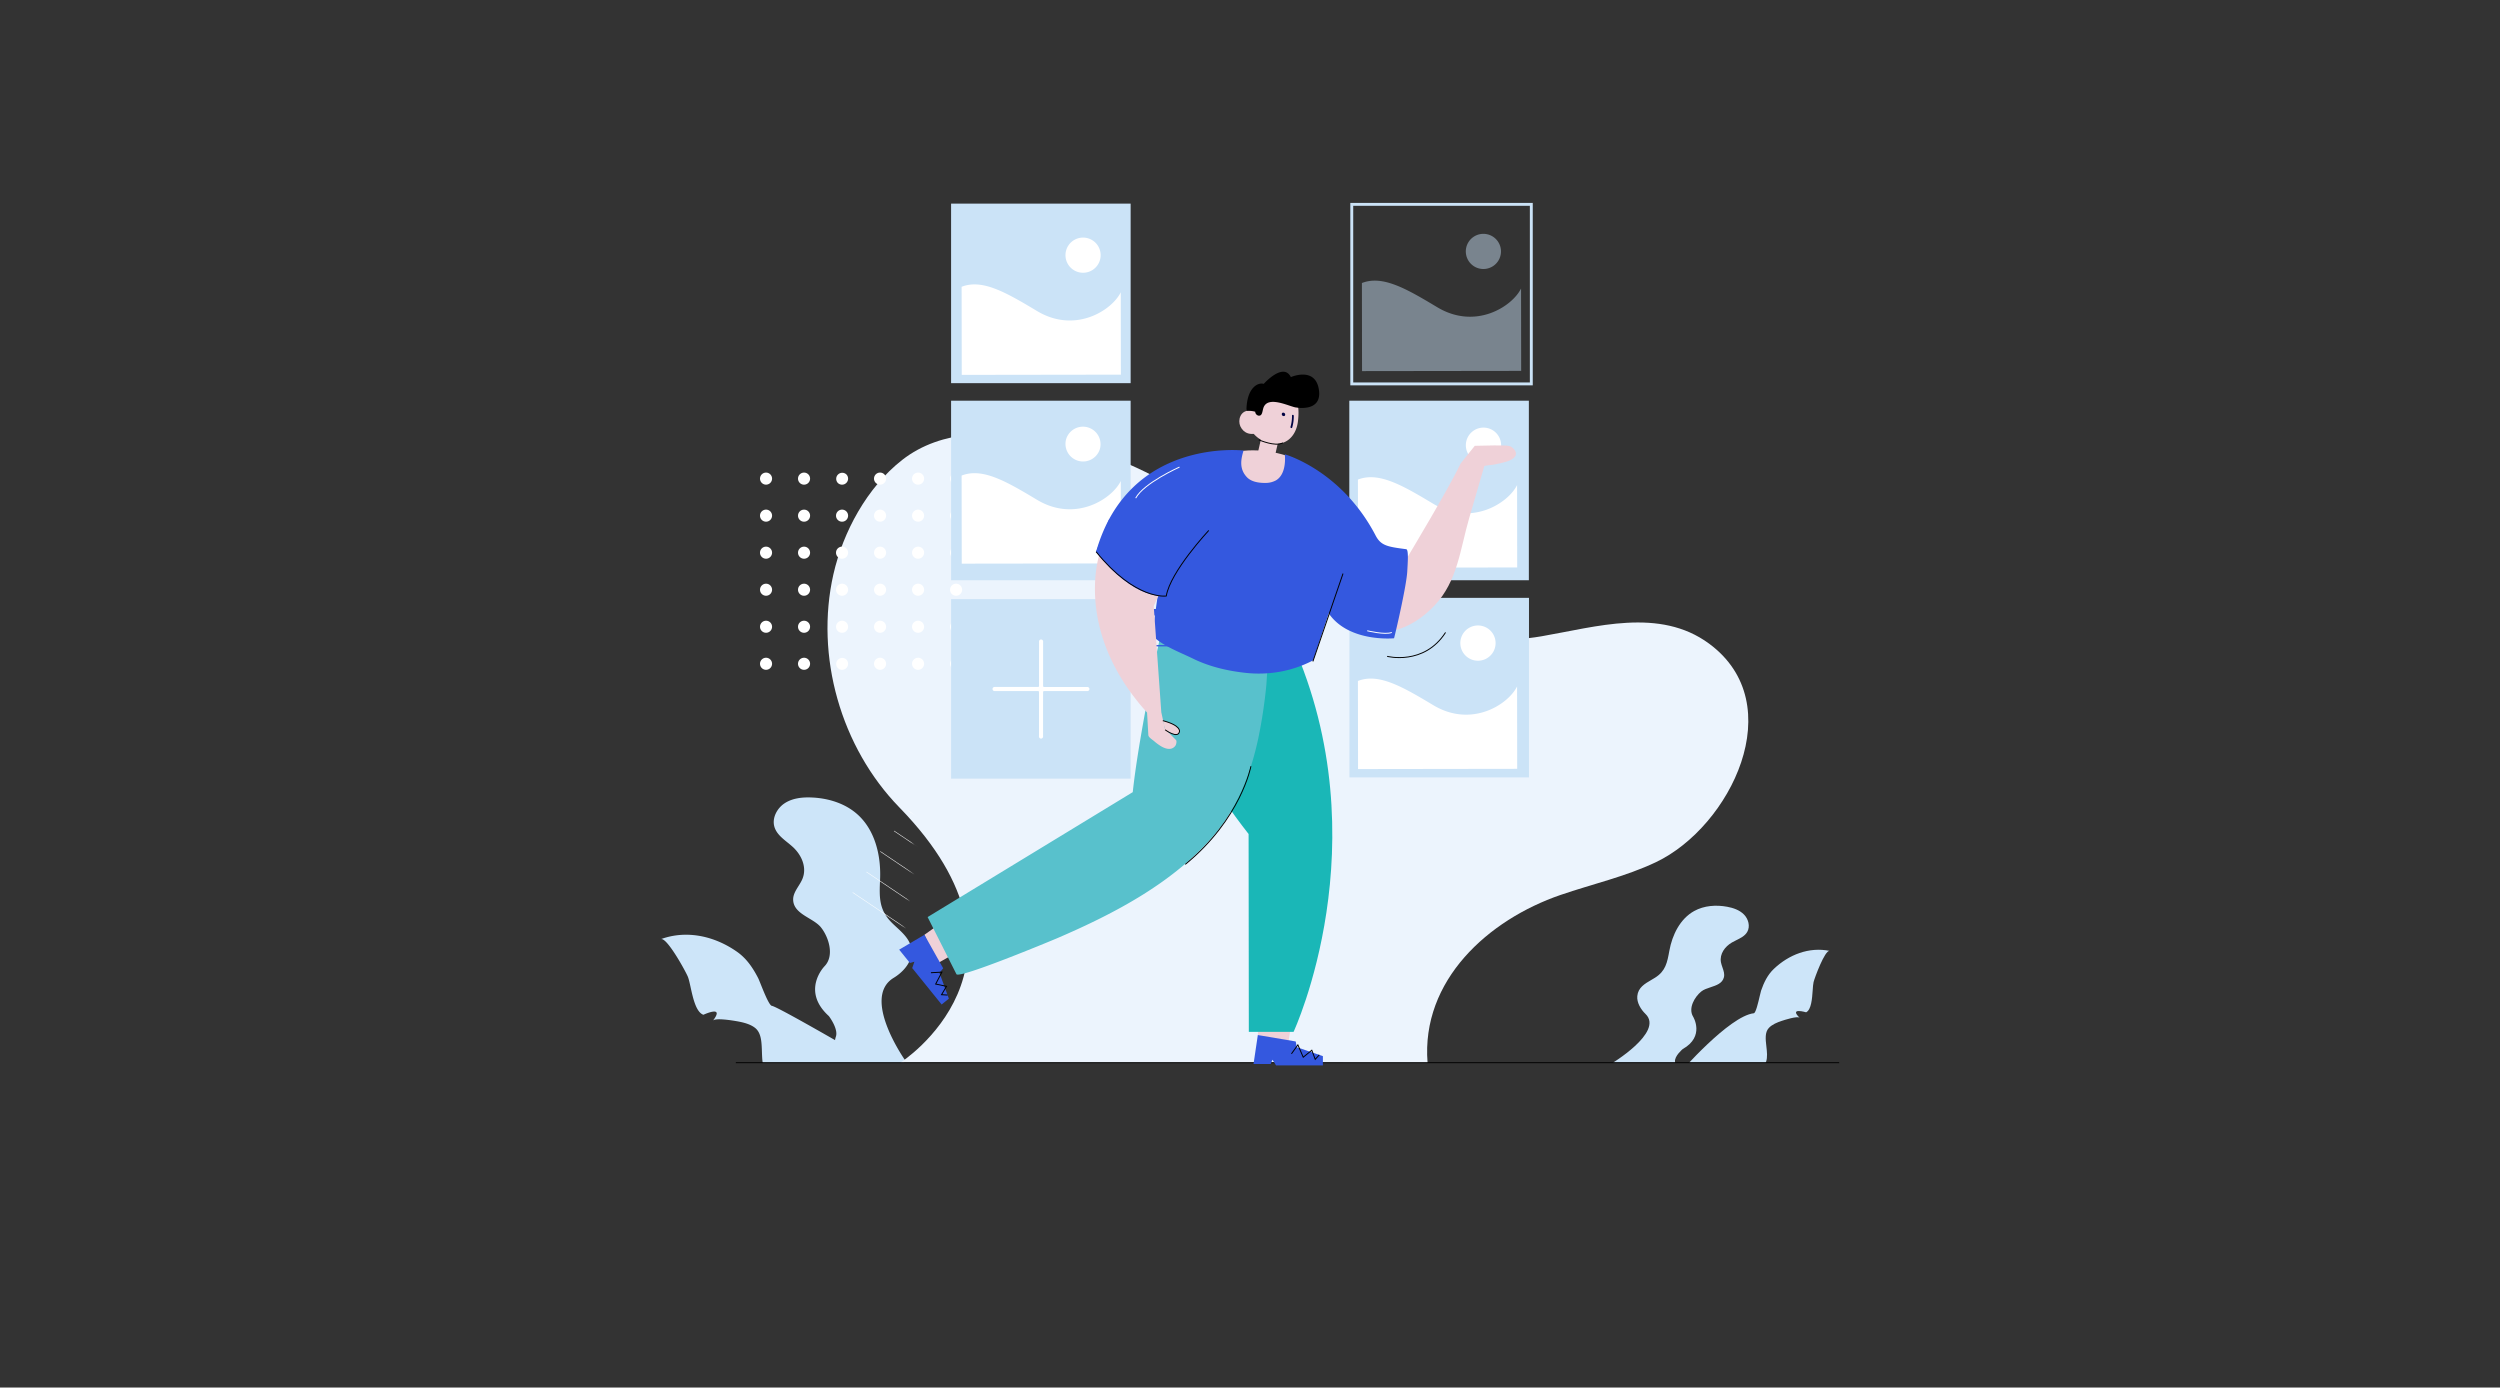<svg width="600" height="333" xmlns="http://www.w3.org/2000/svg" fill="none">
 <rect width="100%" height="100%" fill="#333333" stroke="none"/>
 <g id="Layer_1">
  <title>Layer 1</title>
  <g>
   <path fill="#CBE3F7" d="m366.925,96.168l-43.09,0l0,43.089l43.09,0l0,-43.09l0,0.001z"/>
   <path fill="#fff" d="m364.099,116.414c-2.085,4.282 -10.879,10.033 -20.107,4.5c-7.494,-4.496 -13.146,-7.749 -18.091,-5.812l0.031,21.143l38.195,-0.056l-0.028,-19.775zm-3.843,-9.217a4.232,4.232 0 0 0 -3.882,-4.557a4.233,4.233 0 1 0 3.882,4.557z"/>
   <path fill="#CBE3F7" d="m365.053,69.236c-2.085,4.283 -10.891,10.032 -20.107,4.5c-7.494,-4.495 -13.146,-7.75 -18.088,-5.811l0.03,21.14l38.193,-0.053l-0.028,-19.776zm-4.817,-8.9a4.22,4.22 0 1 1 -8.441,0.012a4.22,4.22 0 0 1 8.441,-0.012z" opacity="0.46"/>
   <g clip-path="url(#svg_42)">
    <path fill="#CDE5F9" d="m214.494,234.676c-7.948,4.806 2.873,19.998 2.873,19.998l-9.206,6.806c-3.581,-1.694 -5.588,-3.733 -6.682,-5.675l-6.468,7.283c-4.473,-0.199 -9.189,-1.682 -11.355,-5.921c-0.684,-1.34 -0.741,-3.088 -0.797,-4.808c-0.073,-2.248 -0.145,-4.449 -1.61,-5.638c-1.19,-0.957 -2.916,-1.363 -4.39,-1.622c-0.764,-0.134 -5.172,-0.897 -5.756,-0.134c2.97,-3.88 -2.285,-1.419 -2.285,-1.419c-1.755,-0.594 -2.503,-4.002 -3.075,-6.61c-0.228,-1.035 -0.427,-1.944 -0.65,-2.501c-0.494,-1.228 -5.043,-9.564 -6.49,-9.038c6.258,-2.28 12.978,-0.706 18.307,3.05c2.271,1.604 3.75,3.803 5.017,6.238c0.133,0.253 0.377,0.859 0.679,1.61c0.806,2.002 2.024,5.029 2.644,5.11c0.907,0.117 9.69,5.09 15.153,8.222c0.093,-0.51 0.199,-0.804 0.199,-0.804c0.681,-1.882 -1.673,-4.961 -1.673,-4.961c-6.753,-6.113 -1.057,-11.944 -1.057,-11.944c2.452,-2.509 1.038,-6.954 -0.804,-9.301c-0.692,-0.882 -1.794,-1.545 -2.907,-2.215c-1.85,-1.114 -3.729,-2.246 -3.801,-4.427c-0.041,-1.203 0.606,-2.241 1.26,-3.291c0.348,-0.558 0.698,-1.12 0.948,-1.712c1.16,-2.752 -0.176,-5.73 -2.234,-7.647a25.813,25.813 0 0 0 -1.35,-1.143c-1.313,-1.063 -2.631,-2.13 -3.113,-3.7c-0.651,-2.122 0.6,-4.504 2.47,-5.716c1.87,-1.212 4.206,-1.463 6.433,-1.37c3.977,0.162 8.018,1.386 10.991,4.034c4.252,3.785 5.705,9.911 5.455,15.603c-0.193,4.259 -0.32,7.299 2.82,10.427c0.365,0.364 0.749,0.72 1.135,1.077c1.951,1.808 3.933,3.644 3.546,6.614c-0.304,2.329 -2.292,4.355 -4.227,5.525z" clip-rule="evenodd" fill-rule="evenodd"/>
    <mask height="73" width="61" y="189" x="58" maskUnits="userSpaceOnUse" id="svg_45">
     <path fill="#CDE5F9" d="m113.898,232.628c-7.948,4.806 2.873,19.998 2.873,19.998l-9.206,6.806c-3.581,-1.694 -5.588,-3.733 -6.682,-5.675l-6.468,7.283c-4.473,-0.199 -9.189,-1.682 -11.355,-5.921c-0.684,-1.34 -0.741,-3.088 -0.797,-4.808c-0.073,-2.248 -0.145,-4.449 -1.61,-5.638c-1.19,-0.957 -2.916,-1.363 -4.39,-1.622c-0.764,-0.134 -5.172,-0.897 -5.756,-0.134c2.97,-3.88 -2.285,-1.419 -2.285,-1.419c-1.755,-0.594 -2.503,-4.002 -3.075,-6.61c-0.228,-1.035 -0.427,-1.944 -0.65,-2.501c-0.494,-1.228 -5.043,-9.564 -6.49,-9.038c6.258,-2.28 12.978,-0.706 18.307,3.05c2.271,1.604 3.75,3.803 5.017,6.238c0.133,0.253 0.377,0.859 0.679,1.61c0.806,2.002 2.024,5.029 2.644,5.11c0.907,0.117 9.69,5.09 15.153,8.222c0.093,-0.51 0.199,-0.804 0.199,-0.804c0.681,-1.882 -1.673,-4.961 -1.673,-4.961c-6.753,-6.113 -1.057,-11.944 -1.057,-11.944c2.452,-2.509 1.038,-6.954 -0.804,-9.301c-0.692,-0.882 -1.794,-1.545 -2.907,-2.215c-1.85,-1.114 -3.729,-2.246 -3.801,-4.427c-0.041,-1.203 0.606,-2.241 1.26,-3.291c0.348,-0.558 0.698,-1.12 0.948,-1.712c1.16,-2.752 -0.176,-5.73 -2.234,-7.647a25.813,25.813 0 0 0 -1.35,-1.143c-1.313,-1.063 -2.631,-2.13 -3.113,-3.7c-0.651,-2.122 0.6,-4.504 2.47,-5.716c1.87,-1.212 4.206,-1.463 6.433,-1.37c3.977,0.162 8.018,1.386 10.991,4.034c4.252,3.785 5.705,9.911 5.455,15.603c-0.193,4.259 -0.32,7.299 2.82,10.427c0.365,0.364 0.749,0.72 1.135,1.077c1.951,1.808 3.933,3.644 3.546,6.614c-0.304,2.329 -2.292,4.355 -4.227,5.525z" clip-rule="evenodd" fill-rule="evenodd"/>
    </mask>
    <g stroke-miterlimit="10" stroke-width="0.174" stroke="#fff" mask="url(#svg_45)">
     <path d="m184.879,188.784c0.869,3.377 3.13,5.523 5.867,7.488c1.724,1.237 3.856,2.317 5.126,4.083c1.83,2.549 0.589,4.88 0.855,7.769c0.15,1.623 0.728,3.245 1.902,4.352c4.746,4.491 7.416,8.097 6.7,14.991c-1.011,9.732 -1.599,20.855 7.617,27.207m-54.35,-29.288c6.178,1.279 11.73,5.005 15.11,10.353c1.524,2.413 2.001,5.404 4.383,7.151c2.434,1.785 5.648,2.123 8.396,3.208c5.052,1.992 8.49,7.067 10.224,12.049"/>
    </g>
   </g>
   <g clip-path="url(#svg_41)">
    <path fill="#CDE5F9" d="m394.921,243.349c4.544,4.382 -8.456,12.101 -8.456,12.101l8.622,6.611c7.59,-1.691 6.915,-7.253 6.915,-7.253c-0.171,-1.349 1.854,-3.036 1.854,-3.036c5.397,-3.035 2.498,-7.758 2.498,-7.758c-1.247,-2.032 0.366,-4.762 1.933,-6.043c0.589,-0.483 1.421,-0.757 2.262,-1.034c1.392,-0.46 2.808,-0.927 3.183,-2.359c0.211,-0.801 -0.064,-1.595 -0.343,-2.398c-0.143,-0.414 -0.287,-0.829 -0.366,-1.249c-0.357,-1.998 0.978,-3.77 2.63,-4.73c0.348,-0.205 0.719,-0.388 1.089,-0.572c1.023,-0.506 2.045,-1.012 2.598,-1.977c0.753,-1.314 0.283,-3.077 -0.776,-4.159c-1.059,-1.082 -2.57,-1.601 -4.058,-1.875c-2.662,-0.491 -5.524,-0.287 -7.892,1.02c-3.391,1.874 -5.27,5.712 -5.965,9.521c-0.517,2.853 -0.89,4.888 -3.439,6.489c-0.3,0.189 -0.611,0.371 -0.923,0.552c-1.563,0.909 -3.143,1.829 -3.336,3.851c-0.151,1.589 0.864,3.23 1.97,4.298zm25.995,-0.169c-5.939,0.674 -17.829,14.386 -17.829,14.386l8.277,6.011c3.335,-0.644 11.341,-5.339 12.499,-8.755c0.365,-1.082 0.214,-2.401 0.065,-3.699c-0.195,-1.693 -0.386,-3.35 0.58,-4.4c0.792,-0.857 2.034,-1.353 3.109,-1.71c0.559,-0.185 3.778,-1.247 4.301,-0.741c-2.658,-2.577 1.555,-1.317 1.555,-1.317c1.249,-0.638 1.432,-3.276 1.572,-5.295c0.055,-0.801 0.104,-1.505 0.21,-1.948c0.234,-0.981 2.721,-7.731 3.861,-7.499c-4.941,-1.011 -9.809,0.911 -13.39,4.319c-1.524,1.453 -2.386,3.265 -3.068,5.233c-0.069,0.202 -0.18,0.678 -0.317,1.268c-0.376,1.617 -0.952,4.093 -1.425,4.147z" clip-rule="evenodd" fill-rule="evenodd"/>
    <mask height="47" width="54" y="215" x="285" maskUnits="userSpaceOnUse" id="svg_44">
     <path fill="#CDE5F9" d="m294.326,241.301c4.544,4.382 -8.456,12.101 -8.456,12.101l8.622,6.611c7.59,-1.691 6.915,-7.253 6.915,-7.253c-0.171,-1.349 1.854,-3.036 1.854,-3.036c5.397,-3.035 2.498,-7.758 2.498,-7.758c-1.247,-2.032 0.366,-4.762 1.933,-6.043c0.589,-0.483 1.421,-0.757 2.262,-1.034c1.392,-0.46 2.808,-0.927 3.183,-2.359c0.211,-0.801 -0.064,-1.595 -0.343,-2.398c-0.143,-0.414 -0.287,-0.829 -0.366,-1.249c-0.357,-1.998 0.978,-3.77 2.63,-4.73c0.348,-0.205 0.719,-0.388 1.089,-0.572c1.023,-0.506 2.045,-1.012 2.598,-1.977c0.753,-1.314 0.283,-3.077 -0.776,-4.159c-1.059,-1.082 -2.57,-1.601 -4.058,-1.875c-2.662,-0.491 -5.524,-0.287 -7.892,1.02c-3.391,1.874 -5.27,5.712 -5.965,9.521c-0.517,2.853 -0.89,4.888 -3.439,6.489c-0.3,0.189 -0.611,0.371 -0.923,0.552c-1.563,0.909 -3.143,1.829 -3.336,3.851c-0.151,1.589 0.864,3.23 1.97,4.298zm25.995,-0.169c-5.939,0.674 -17.829,14.386 -17.829,14.386l8.277,6.011c3.335,-0.644 11.341,-5.339 12.499,-8.755c0.365,-1.082 0.214,-2.401 0.065,-3.699c-0.195,-1.693 -0.386,-3.35 0.58,-4.4c0.792,-0.857 2.034,-1.353 3.109,-1.71c0.559,-0.185 3.778,-1.247 4.301,-0.741c-2.658,-2.577 1.555,-1.317 1.555,-1.317c1.249,-0.638 1.432,-3.276 1.572,-5.295c0.055,-0.801 0.104,-1.505 0.21,-1.948c0.234,-0.981 2.721,-7.731 3.861,-7.499c-4.941,-1.011 -9.809,0.911 -13.39,4.319c-1.524,1.453 -2.386,3.265 -3.068,5.233c-0.069,0.202 -0.18,0.678 -0.317,1.268c-0.376,1.617 -0.952,4.093 -1.425,4.147z" clip-rule="evenodd" fill-rule="evenodd"/>
    </mask>
    <g stroke-miterlimit="10" stroke-width="0.174" stroke="#fff" mask="url(#svg_44)">
     <path d="m421.459,217.375c-1.084,2.109 -2.905,3.191 -5.016,4.081c-1.328,0.56 -2.906,0.959 -4.012,1.935c-1.594,1.406 -1.123,3.146 -1.738,5.021c-0.34,1.045 -0.968,2.037 -1.916,2.598c-3.821,2.261 -6.131,4.25 -6.695,8.928c-0.794,6.598 -4.05,16.126 -11.122,18.953m48.156,-30.678a17.85,17.85 0 0 0 -10.175,9.438c-0.876,1.977 -0.901,4.273 -2.493,5.846c-1.622,1.609 -3.997,2.22 -5.937,3.337c-3.566,2.053 -8.66,8.732 -9.406,12.662"/>
    </g>
   </g>
   <path fill="#ECF4FD" d="m216.084,255.043s36.651,-23.399 -0.215,-61.241c-14.066,-14.439 -20.317,-36.311 -15.85,-55.982c2.317,-10.153 8.028,-20.805 16.503,-27.432c9.594,-7.502 22.474,-7.032 33.887,-5.197c12.476,2.009 24.11,7.243 34.825,13.771c10.195,6.215 19.059,14.513 29.304,20.469c9.528,5.541 19.56,10.058 30.382,12.393c8.223,1.778 16.7,2.315 25.022,0.889c13.077,-2.245 28.359,-6.993 40.229,1.752c19.712,14.523 5.097,43.957 -12.743,52.455c-7.294,3.472 -15.266,5.243 -22.907,7.87c-17.322,5.949 -33.482,20.474 -31.906,40.258l-126.531,-0.005z"/>
   <path stroke-miterlimit="10" stroke-width="0.232" stroke="#000" d="m176.595,255.048l264.809,0"/>
   <path fill="#fff" d="m185.296,114.87a1.448,1.448 0 0 1 -1.728,1.419a1.45,1.45 0 0 1 -1.136,-1.137a1.446,1.446 0 1 1 2.864,-0.282zm9.124,0a1.45,1.45 0 0 1 -1.73,1.423a1.454,1.454 0 0 1 -1.14,-1.138a1.45,1.45 0 0 1 1.424,-1.731a1.447,1.447 0 0 1 1.446,1.446zm9.123,0a1.453,1.453 0 0 1 -0.893,1.34a1.445,1.445 0 0 1 -1.579,-0.312a1.45,1.45 0 0 1 2.047,-2.05c0.271,0.271 0.424,0.639 0.425,1.022zm9.12,0a1.453,1.453 0 0 1 -0.893,1.34a1.445,1.445 0 0 1 -1.579,-0.313a1.45,1.45 0 1 1 2.472,-1.027zm9.123,0a1.443,1.443 0 0 1 -1.735,1.422a1.441,1.441 0 0 1 -1.135,-1.145a1.45,1.45 0 0 1 1.435,-1.723a1.45,1.45 0 0 1 1.446,1.446m9.113,0a1.445,1.445 0 0 1 -1.729,1.423a1.45,1.45 0 0 1 -1.14,-1.137a1.453,1.453 0 0 1 0.616,-1.487a1.442,1.442 0 0 1 1.828,0.179c0.272,0.271 0.424,0.639 0.425,1.022zm-45.614,8.889a1.447,1.447 0 1 1 -2.894,-0.005a1.447,1.447 0 0 1 2.894,0.005zm9.124,0a1.447,1.447 0 1 1 -2.895,0a1.447,1.447 0 0 1 2.895,0zm9.123,0a1.449,1.449 0 1 1 -2.898,0a1.449,1.449 0 0 1 2.898,0zm9.12,0a1.449,1.449 0 1 1 -2.898,0a1.449,1.449 0 0 1 2.898,0zm9.123,0a1.449,1.449 0 1 1 -2.898,0a1.449,1.449 0 0 1 2.898,0zm9.124,0a1.449,1.449 0 1 1 -2.898,0a1.449,1.449 0 0 1 2.898,0zm-45.614,8.887a1.447,1.447 0 1 1 -2.894,-0.005a1.447,1.447 0 0 1 2.894,0.005zm9.124,0a1.447,1.447 0 1 1 -2.895,0a1.447,1.447 0 0 1 2.895,0zm9.123,0a1.449,1.449 0 1 1 -2.898,0a1.449,1.449 0 0 1 2.898,0zm9.12,0a1.449,1.449 0 1 1 -2.898,0a1.449,1.449 0 0 1 2.898,0zm9.123,0a1.453,1.453 0 0 1 -0.898,1.34a1.448,1.448 0 1 1 -0.537,-2.788a1.44,1.44 0 0 1 1.337,0.894c0.073,0.176 0.11,0.364 0.109,0.554m9.113,0a1.449,1.449 0 1 1 -2.898,0a1.449,1.449 0 0 1 2.898,0zm-45.614,8.887a1.445,1.445 0 1 1 -2.89,0a1.445,1.445 0 0 1 2.89,0zm9.124,0a1.447,1.447 0 1 1 -2.895,0.004a1.447,1.447 0 0 1 2.895,-0.004zm9.123,0a1.45,1.45 0 0 1 -1.73,1.423a1.456,1.456 0 0 1 -1.139,-1.138a1.453,1.453 0 0 1 0.615,-1.487a1.454,1.454 0 0 1 1.829,0.178a1.442,1.442 0 0 1 0.425,1.024zm9.12,0a1.45,1.45 0 0 1 -1.73,1.423a1.446,1.446 0 0 1 -1.139,-1.139a1.445,1.445 0 0 1 0.618,-1.487a1.444,1.444 0 0 1 2.251,1.203zm9.123,0a1.45,1.45 0 0 1 -1.73,1.423a1.449,1.449 0 1 1 1.73,-1.423zm9.124,0a1.442,1.442 0 0 1 -0.892,1.339a1.454,1.454 0 0 1 -1.58,-0.312a1.453,1.453 0 0 1 0.219,-2.229a1.449,1.449 0 0 1 2.253,1.202zm-45.614,8.887a1.445,1.445 0 1 1 -2.89,0a1.445,1.445 0 0 1 2.89,0zm9.124,0a1.447,1.447 0 1 1 -2.895,0.004a1.447,1.447 0 0 1 2.895,-0.004zm9.123,0a1.453,1.453 0 0 1 -0.893,1.339a1.453,1.453 0 0 1 -1.579,-0.312a1.45,1.45 0 0 1 1.023,-2.473a1.45,1.45 0 0 1 1.449,1.446zm9.12,0a1.45,1.45 0 0 1 -1.73,1.423a1.446,1.446 0 0 1 -1.139,-1.139a1.445,1.445 0 0 1 0.618,-1.487a1.444,1.444 0 0 1 2.251,1.203zm9.123,0a1.45,1.45 0 0 1 -1.73,1.423a1.449,1.449 0 1 1 1.73,-1.423zm9.124,0a1.445,1.445 0 0 1 -0.892,1.339a1.454,1.454 0 0 1 -1.58,-0.312a1.453,1.453 0 0 1 0.219,-2.229a1.449,1.449 0 0 1 2.253,1.202zm-45.614,8.886a1.448,1.448 0 0 1 -1.728,1.419a1.45,1.45 0 0 1 -1.136,-1.137a1.446,1.446 0 1 1 2.864,-0.282zm9.124,0a1.45,1.45 0 0 1 -1.73,1.423a1.454,1.454 0 0 1 -1.14,-1.138a1.45,1.45 0 0 1 1.424,-1.731a1.447,1.447 0 0 1 1.446,1.446zm9.123,0a1.453,1.453 0 0 1 -0.893,1.34a1.445,1.445 0 0 1 -1.579,-0.312a1.45,1.45 0 0 1 2.047,-2.05c0.271,0.271 0.424,0.639 0.425,1.022zm9.12,0a1.453,1.453 0 0 1 -0.893,1.34a1.445,1.445 0 0 1 -1.579,-0.313a1.45,1.45 0 1 1 2.472,-1.027zm9.123,0a1.453,1.453 0 0 1 -0.893,1.34a1.445,1.445 0 0 1 -1.58,-0.313a1.456,1.456 0 0 1 -0.313,-1.58a1.453,1.453 0 0 1 1.34,-0.893a1.448,1.448 0 0 1 1.446,1.446zm9.124,0a1.445,1.445 0 0 1 -1.729,1.423a1.45,1.45 0 0 1 -1.14,-1.137a1.453,1.453 0 0 1 0.616,-1.487a1.442,1.442 0 0 1 1.828,0.179c0.272,0.271 0.424,0.639 0.425,1.022z"/>
   <path stroke-miterlimit="10" stroke-width="0.695" stroke="#CBE3F7" d="m367.514,49.046l-43.089,0l0,43.09l43.089,0l0,-43.09z"/>
   <path fill="#CBE3F7" d="m271.353,143.788l-43.09,0l0,43.089l43.09,0l0,-43.089zm0,-94.92l-43.09,0l0,43.09l43.09,0l0,-43.09zm52.512,94.616l0,43.09l43.089,0l0,-43.09l-43.089,0zm-52.512,-47.316l-43.09,0l0,43.089l43.09,0l0,-43.09l0,0.001z"/>
   <path fill="#fff" d="m268.986,70.14c-2.086,4.284 -10.891,10.034 -20.107,4.5c-7.494,-4.493 -13.146,-7.749 -18.091,-5.812l0.03,21.143l38.196,-0.056l-0.028,-19.775zm-4.843,-8.572a4.22,4.22 0 1 0 -8.415,-0.653a4.22,4.22 0 0 0 8.415,0.653zm4.843,53.879c-2.086,4.283 -10.891,10.032 -20.107,4.501c-7.494,-4.496 -13.146,-7.752 -18.091,-5.812l0.03,21.14l38.196,-0.053l-0.028,-19.776zm-5.015,-7.672a4.221,4.221 0 0 0 -8.07,-2.472a4.22,4.22 0 0 0 8.07,2.472zm100.127,56.968c-2.085,4.284 -10.879,10.033 -20.107,4.5c-7.494,-4.493 -13.146,-7.749 -18.091,-5.81l0.031,21.141l38.195,-0.056l-0.028,-19.775zm-5.337,-9.176a4.23,4.23 0 0 0 -2.827,-5.274a4.23,4.23 0 0 0 -5.274,2.827a4.23,4.23 0 0 0 2.827,5.274a4.23,4.23 0 0 0 5.274,-2.827z"/>
   <path fill="#EFD1D8" d="m301.877,248.41l0.689,-11.176l8.479,1.752l-1.873,11.334l-7.295,-1.91z"/>
   <path fill="#3458DF" d="m301.878,248.41l-1.029,6.95l4.117,0l0.431,-1.029l0.858,1.372l11.241,0l0,-2.232l-6.266,-2.143l-0.257,-1.375l-9.095,-1.543z"/>
   <path stroke-miterlimit="10" stroke-width="0.232" stroke="#000" d="m309.945,252.915l1.545,-2.146l1.286,2.962l2.06,-1.676l0.816,2.19l0.971,-1.07"/>
   <path fill="#EFD1D8" d="m221.856,224.35l9.125,-6.488l3.965,7.695l-9.994,5.666l-3.096,-6.873z"/>
   <path fill="#3458DF" d="m221.855,224.35l-6.053,3.566l2.586,3.203l1.071,-0.313l-0.528,1.529l7.063,8.746l1.735,-1.402l-2.266,-6.22l0.906,-1.063l-4.514,-8.046z"/>
   <path stroke-miterlimit="10" stroke-width="0.232" stroke="#000" d="m223.419,233.455l2.639,-0.146l-1.495,2.859l2.596,0.552l-1.189,2.009l1.444,0.083"/>
   <path fill="#EFD1D8" d="m302.586,103.55c-2.318,1.229 -4.132,0.42 -4.895,-1.218c-0.695,-1.523 0.033,-3.796 2.109,-3.78c0.843,0.03 1.667,0.262 2.403,0.674c0.348,0.417 0.65,0.87 0.899,1.351c0.501,0.99 0.79,2.281 -0.516,2.973z"/>
   <path fill="#EFD1D8" d="m303.462,105.963c4.582,1.812 7.61,-0.916 8.053,-4.908c0.197,-1.768 0.252,-3.708 -0.526,-5.342c-0.707,-1.503 -1.889,-2.718 -3.476,-3.195c-3.33,-1.006 -6.936,1.193 -8.053,4.908l0,0.035a6.979,6.979 0 0 0 4.014,8.502"/>
   <path fill="#EFD1D8" d="m303.113,103.292l-1.271,5.55l4.061,0.93l1.271,-5.55l-4.061,-0.93z"/>
   <path fill="#010344" d="m308.31,99.808a0.462,0.462 0 0 1 -0.591,-0.681a0.435,0.435 0 0 1 0.605,0.074a0.422,0.422 0 0 1 0.119,0.306a0.42,0.42 0 0 1 -0.133,0.301zm1.819,2.799c0.263,-0.913 0.391,-1.86 0.38,-2.81c0,-0.279 -0.431,-0.332 -0.427,-0.054a9.316,9.316 0 0 1 -0.363,2.707c-0.074,0.259 0.336,0.419 0.41,0.157z"/>
   <path fill="#000" d="m311.029,97.798c-1.571,-0.215 -6.838,-3.011 -7.83,0.152c-0.252,0.806 -0.232,1.853 -1.089,1.816a0.989,0.989 0 0 1 -0.857,-0.95a5.631,5.631 0 0 0 -2.105,-0.185c0,-5.522 2.728,-6.936 4.153,-6.505c0,0 4.688,-5.276 6.507,-1.622c0,0 5.835,-2.595 6.72,2.97c0.885,5.567 -5.49,4.316 -5.49,4.316"/>
   <path fill="#EFD1D8" d="m315.235,115.046c-0.387,2.825 -5.941,4.403 -12.409,3.513c-6.467,-0.889 -11.398,-3.89 -11.011,-6.72c0.387,-2.829 5.941,-4.402 12.409,-3.51c6.467,0.892 11.396,3.888 11.011,6.72m14.64,19.412l8.037,-0.927s9.795,-16.286 12.666,-22.334l3.369,-4.206c2.063,0 4.125,-0.139 6.19,-0.081c0.836,0.021 1.96,-0.093 2.672,0.396c0.565,0.389 1.209,1.159 0.968,1.896c-0.401,1.223 -2.442,1.661 -3.476,1.928c-0.607,0.152 -1.223,0.28 -1.84,0.389c-0.231,0.044 -2.189,0.215 -2.224,0.336l-3.627,12.462c-2.166,7.441 -2.762,15.118 -8.321,21.004c-5.434,5.756 -12.949,8.511 -20.392,4.718c-14.404,-7.341 5.985,-15.581 5.985,-15.581"/>
   <path fill="#1AB7B7" d="m284.575,130.433s-19.567,25.606 15.088,69.729l0.053,47.481l10.741,0s21.133,-45.314 -0.32,-93.386l-25.562,-23.824z"/>
   <path fill="#58C1CC" d="m222.627,220.096l6.917,13.706c0.602,1.194 22.709,-8.004 24.181,-8.632c13.817,-5.943 28.377,-13.535 38.126,-25.32c5.404,-6.533 8.428,-14.599 10.175,-22.821a120.054,120.054 0 0 0 1.886,-12.513c0.262,-2.526 -0.049,-8.442 3.708,-7.397l-28.392,-7.907s-5.744,25.771 -7.368,40.903l-49.233,29.981z"/>
   <mask height="118" width="98" y="128" x="122" maskUnits="userSpaceOnUse" id="svg_43">
    <path fill="#1AB7B7" d="m183.979,128.385s-19.567,25.606 15.088,69.729l0.053,47.481l10.741,0s21.133,-45.314 -0.32,-93.386l-25.562,-23.824z"/>
    <path fill="#58C1CC" d="m122.032,218.048l6.917,13.706c0.602,1.194 22.709,-8.004 24.181,-8.632c13.817,-5.943 28.377,-13.535 38.126,-25.32c5.404,-6.533 8.428,-14.599 10.175,-22.821a120.054,120.054 0 0 0 1.886,-12.513c0.262,-2.526 -0.049,-8.442 3.708,-7.397l-28.392,-7.907s-5.744,25.771 -7.368,40.903l-49.233,29.981z"/>
   </mask>
   <g stroke-miterlimit="10" stroke-width="0.116" stroke="#fff" mask="url(#svg_43)">
    <path d="m274.175,110.852l103.953,69.945m-107.264,-65.023l103.952,69.942m-107.261,-65.022l103.951,69.944m-107.263,-65.022l103.951,69.942m-107.262,-65.023l103.951,69.945m-107.263,-65.023l103.953,69.942m-107.264,-65.022l103.953,69.944m-107.262,-65.022l103.951,69.942m-107.262,-65.023l103.95,69.945m-107.262,-65.023l103.951,69.945m-107.262,-65.025l103.951,69.944m-107.263,-65.022l103.953,69.944m-107.264,-65.025l103.953,69.945m-107.265,-65.023l103.953,69.945m-107.261,-65.025l103.95,69.944m-107.261,-65.023l103.95,69.945m-107.263,-65.025l103.951,69.945m-107.261,-65.023l103.953,69.944m-107.265,-65.025l103.953,69.945m-107.262,-65.023l103.95,69.945m-107.261,-65.025l103.951,69.945m-107.263,-65.023l103.951,69.944"/>
   </g>
   <path stroke-miterlimit="10" stroke-width="0.232" stroke="#000" d="m300.224,183.893s-2.373,12.608 -15.758,23.555"/>
   <path fill="#3458DF" d="m303.567,115.899a5.197,5.197 0 0 0 2.653,-0.604c2.086,-1.229 2.318,-4.227 2.139,-6.257c0,0 13.626,3.81 21.783,19.477c1.272,2.449 2.861,2.711 7.343,3.292c0.621,0.082 0.369,3.196 0.26,5.307c-0.174,3.367 -2.712,14.353 -3.173,16.073c0,0 -10.858,1.066 -15.683,-5.986l-3.708,11.269a27.654,27.654 0 0 1 -11.123,3.124a29.31,29.31 0 0 1 -5.156,-0.112c-4.247,-0.463 -8.613,-1.466 -12.559,-3.399c-3.128,-1.532 -7.364,-3.068 -9.837,-5.582l1.546,-10.996c-8.769,-1.316 -14.988,-9.102 -14.988,-9.102c7.843,-27.511 35.391,-24.276 35.391,-24.276l-0.051,0.162c-0.602,2.028 -0.998,4.273 0.841,6.225c1.069,1.13 2.841,1.39 4.322,1.39"/>
   <path stroke-miterlimit="10" stroke-width="0.232" stroke="#000" d="m322.325,137.654l-7.229,21.094m-13.007,-53.202s4.032,1.786 5.793,0.723"/>
   <path fill="#3458DF" d="m278.243,147.734l-7.269,0a0.8,0.8 0 0 1 -0.728,-0.487a0.777,0.777 0 0 1 0,-0.603a0.8,0.8 0 0 1 0.426,-0.426a0.782,0.782 0 0 1 0.302,-0.06l7.269,0a0.785,0.785 0 0 1 0.788,0.788a0.787,0.787 0 0 1 -0.788,0.788zm9.87,7.394l-11.533,0a0.154,0.154 0 0 1 -0.136,-0.154c0,-0.038 0.014,-0.074 0.039,-0.103a0.16,0.16 0 0 1 0.097,-0.051l11.533,0a0.159,0.159 0 0 1 0.098,0.051a0.155,0.155 0 0 1 -0.098,0.257z"/>
   <path fill="#EFD1D8" d="m275.295,171.011c-17.966,-19.859 -11.301,-38.444 -11.301,-38.444l17.899,1.97l-4.999,10.919l1.819,25.49l0.865,3.965l2.646,2.679c0.271,0.273 0.06,1.117 -0.121,1.367c-0.88,1.228 -2.352,0.792 -3.455,0.141a12.123,12.123 0 0 1 -1.656,-1.221c-0.404,-0.343 -1.351,-0.901 -1.391,-1.462l-0.306,-5.399"/>
   <path fill="#3458DF" d="m263.065,132.403s8.094,11.264 16.846,10.631l11.366,-11.616l-15.854,-9.774l-9.242,2.984l-3.116,7.775z"/>
   <path stroke-miterlimit="10" stroke-width="0.232" stroke="#000" d="m290.101,127.305s-9.214,9.86 -10.196,15.739c0,0 -7.339,1.11 -16.847,-10.632"/>
   <path fill="#EFD1D8" d="m279.632,175.147s3.066,2.276 3.439,0.436c0,0 0.463,-1.462 -4,-2.63"/>
   <path stroke-miterlimit="10" stroke-width="0.232" stroke="#000" d="m279.632,175.147s3.066,2.276 3.439,0.436c0,0 0.463,-1.462 -4,-2.63"/>
   <path stroke-miterlimit="10" stroke-width="0.232" stroke="#fff" d="m328.135,151.379s4.3,1.064 5.897,0.408m-50.95,-39.693s-8.604,3.847 -10.518,7.467"/>
   <path stroke-miterlimit="10" stroke-width="0.232" stroke="#000" d="m332.913,157.522s8.859,2.292 14.019,-5.735"/>
   <path fill="#fff" d="m250.334,171.403l0,5.139c0.009,0.093 0.009,0.186 0,0.278a0.49,0.49 0 0 1 -0.976,0a1.783,1.783 0 0 1 0,-0.31l0,-10.338c0,-0.25 -0.049,-0.322 -0.313,-0.319c-3.361,0.009 -6.724,0.009 -10.089,0a1.98,1.98 0 0 1 -0.308,0a0.478,0.478 0 0 1 -0.438,-0.482a0.484,0.484 0 0 1 0.463,-0.499c0.093,-0.005 0.186,-0.005 0.278,0l10.09,0c0.28,0 0.331,-0.074 0.331,-0.336c-0.009,-3.445 -0.009,-6.89 0,-10.337a1.585,1.585 0 0 1 0,-0.308a0.491,0.491 0 0 1 0.971,0c0.01,0.102 0.01,0.206 0,0.308l0,10.337c0,0.26 0.044,0.341 0.327,0.339l10.307,0a0.484,0.484 0 0 1 0.347,0.149a0.508,0.508 0 0 1 0.14,0.351a0.494,0.494 0 0 1 -0.501,0.487l-10.307,0c-0.264,0 -0.315,0.069 -0.313,0.32c-0.005,1.735 -0.009,3.478 -0.009,5.221z"/>
   <defs transform="translate(100.596 0) translate(0 2.048)">
    <clipPath id="svg_42">
     <path d="m58,191.048l60,0l0,64l-60,0l0,-64z" transform="translate(100.596 0)" fill="#fff"/>
    </clipPath>
    <clipPath id="svg_41">
     <path d="m286,217.048l53,0l0,38l-53,0l0,-38z" transform="translate(100.596 0)" fill="#fff"/>
    </clipPath>
   </defs>
  </g>
 </g>

</svg>